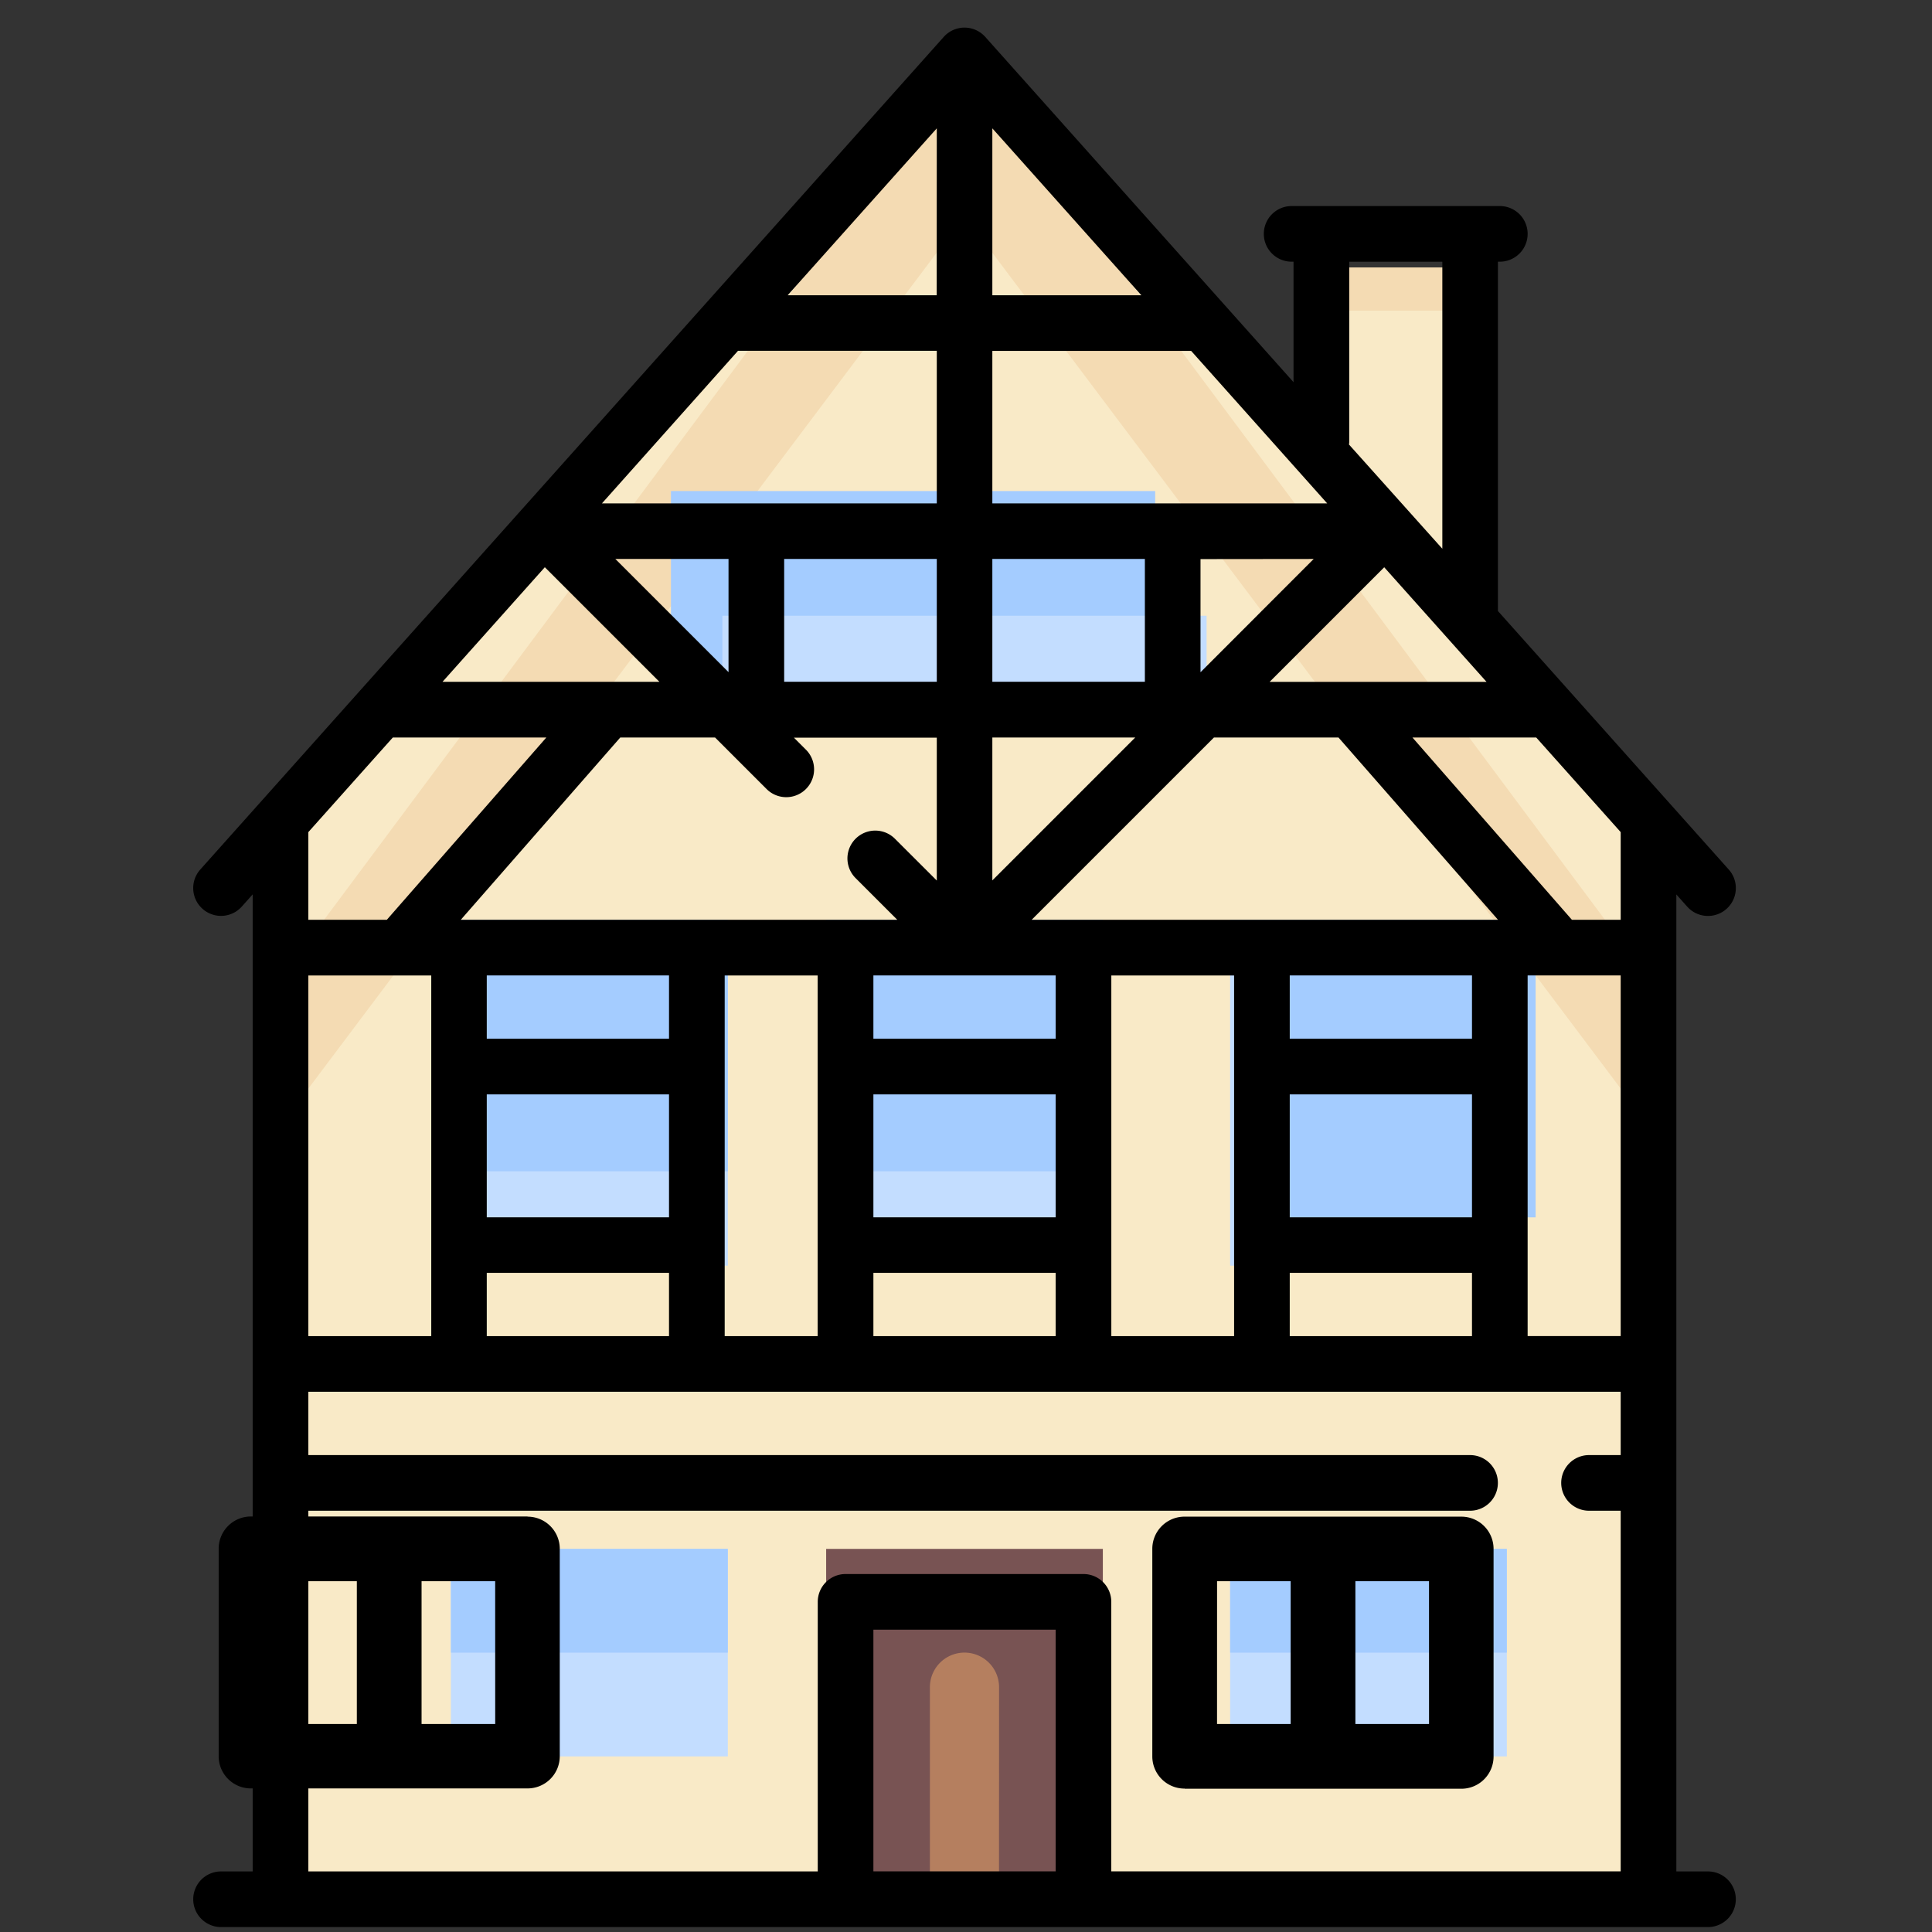 <?xml version="1.0" encoding="UTF-8"?>
<svg xmlns="http://www.w3.org/2000/svg" xmlns:xlink="http://www.w3.org/1999/xlink" width="60" height="60" viewBox="0 0 60 60">
  <rect x="0" y="0" width="60" height="60" fill="#333333" stroke="none"/>
  <defs>
    <clipPath id="clip-path">
      <rect id="Rectangle_3882" data-name="Rectangle 3882" width="60" height="60" transform="translate(-5268 3047)" fill="#fff"></rect>
    </clipPath>
  </defs>
  <g id="Charpente" transform="translate(5268 -3047)" clip-path="url(#clip-path)">
    <g id="Charpente-2" data-name="Charpente" transform="translate(-5262 3047.857)">
      <path id="Tracé_39223" data-name="Tracé 39223" d="M53.715,12.467l-5.37,10.741V9.244h5.37Z" transform="translate(-13.917 -1.795)" fill="#f4dbb3"></path>
      <path id="Tracé_39224" data-name="Tracé 39224" d="M48.345,13h5.37V26.967h-5.37Z" transform="translate(-13.917 -4.209)" fill="#f9eac7"></path>
      <path id="Tracé_39225" data-name="Tracé 39225" d="M46.087,58.706H4.486V25.62l20.8-23.895,20.8,23.895Z" transform="translate(-1.333 -0.721)" fill="#f9eac7"></path>
      <path id="Tracé_39226" data-name="Tracé 39226" d="M4.486,29.652v4.526a2.862,2.862,0,0,0,.216-.232L25.286,6.564,45.872,33.946a2.9,2.9,0,0,0,.215.232V29.652L25.286,1.726Z" transform="translate(-1.333 -0.721)" fill="#f4dbb3"></path>
      <path id="Tracé_39227" data-name="Tracé 39227" d="M28.295,66.887h8.593V77.628H28.295Z" transform="translate(-8.638 -19.642)" fill="#785353"></path>
      <path id="Tracé_39228" data-name="Tracé 39228" d="M34.2,78.165H32.054V71.72a1.074,1.074,0,0,1,2.148,0Z" transform="translate(-9.175 -20.18)" fill="#b57f5f"></path>
      <path id="Tracé_39229" data-name="Tracé 39229" d="M45.838,66.887h8.593v6.445H45.838Z" transform="translate(-13.635 -19.642)" fill="#c3ddff"></path>
      <path id="Tracé_39230" data-name="Tracé 39230" d="M45.838,66.887h8.593v3.222H45.838Z" transform="translate(-13.635 -19.642)" fill="#a4ccff"></path>
      <path id="Tracé_39231" data-name="Tracé 39231" d="M12,66.887H20.6v6.445H12Z" transform="translate(-3.997 -19.642)" fill="#c3ddff"></path>
      <path id="Tracé_39232" data-name="Tracé 39232" d="M12,66.887H20.6v3.222H12Z" transform="translate(-3.997 -19.642)" fill="#a4ccff"></path>
      <path id="Tracé_39233" data-name="Tracé 39233" d="M12,39.319H20.6V50.059H12Z" transform="translate(-3.997 -11.611)" fill="#c3ddff"></path>
      <path id="Tracé_39234" data-name="Tracé 39234" d="M12,39.319H20.6v7.519H12Z" transform="translate(-3.997 -11.32)" fill="#a4ccff"></path>
      <path id="Tracé_39235" data-name="Tracé 39235" d="M28.295,39.319h8.593V50.059H28.295Z" transform="translate(-8.638 -11.611)" fill="#c3ddff"></path>
      <path id="Tracé_39236" data-name="Tracé 39236" d="M28.295,39.319h8.593v7.519H28.295Z" transform="translate(-8.638 -11.32)" fill="#a4ccff"></path>
      <path id="Tracé_39237" data-name="Tracé 39237" d="M45.838,39.319h8.593V50.059H45.838Z" transform="translate(-13.635 -11.611)" fill="#c3ddff"></path>
      <path id="Tracé_39238" data-name="Tracé 39238" d="M42.795,36.812h8.593v7.519H42.795ZM24.535,21.775H39.573V28.22H24.535Z" transform="translate(-9.698 -7.382)" fill="#a4ccff"></path>
      <path id="Tracé_39239" data-name="Tracé 39239" d="M24.535,25.535H39.573v3.222H24.535Z" transform="translate(-8.101 -7.27)" fill="#c3ddff"></path>
      <path id="Tracé_39240" data-name="Tracé 39240" d="M47.85,57.815h-.983V27.474l.338.379A.864.864,0,1,0,48.495,26.7l-7.169-8.029V7.823h.059a.864.864,0,0,0,0-1.728H34.92a.864.864,0,0,0,0,1.728h.059v3.742L25.405.842a.864.864,0,0,0-1.289,0L1.027,26.7a.864.864,0,0,0,1.289,1.151l.338-.379V57.815H1.672a.864.864,0,0,0,0,1.728H47.85a.864.864,0,0,0,0-1.728ZM34.861,41.191V39.225h5.66v1.966Zm-5.541,0v-11.2h3.813v11.2Zm-7.389,0V39.225h5.66v1.966Zm-4.618,0v-11.2H20.2v11.2Zm-7.389,0V39.225h5.66v1.966Zm-5.541,0v-11.2H8.2v11.2Zm13.343-30.6H23.9V15.33H13.5ZM40.973,20.872H34.236l3.559-3.559ZM34.861,33.683h5.66V37.5h-5.66Zm5.66-1.728h-5.66V29.989h5.66ZM26.847,28.26l5.66-5.66h3.868l4.953,5.66Zm-4.916,5.423h5.66V37.5h-5.66Zm5.66-1.728h-5.66V29.989h5.66Zm-8.431-14.9H23.9v3.813H19.16Zm-1.728,3.515-3.515-3.515h3.515Zm8.193-3.515h4.737v3.813H25.625Zm9.98,0L32.09,20.573V17.059ZM30.063,22.6l-4.438,4.438V22.6Zm5.962-7.27h-10.4V10.594H31.8Zm-10.4-6.465V3.682l4.627,5.183H25.625Zm-1.728,0H19.269L23.9,3.682Zm-12.17,8.447,3.559,3.559H8.549ZM17.014,22.6l1.6,1.6a.864.864,0,0,0,1.222-1.222l-.374-.374H23.9v4.438L22.6,25.744a.864.864,0,1,0-1.222,1.222l1.295,1.295H9.117L14.07,22.6ZM9.924,33.683h5.66V37.5H9.924Zm5.66-1.728H9.924V29.989h5.66Zm26.665-1.966h2.89v11.2h-2.89Zm2.89-1.728H43.624L38.672,22.6h3.844l2.623,2.938ZM36.708,13.424v-5.6H39.6v8.914L36.7,13.5C36.706,13.472,36.708,13.448,36.708,13.424ZM7.006,22.6h4.768L6.821,28.26H4.383V25.538ZM4.383,46.613H40.461a.864.864,0,0,0,0-1.728H4.383V42.919H45.139v1.966h-.983a.864.864,0,1,0,0,1.728h.983v11.2H29.319V49.443a.864.864,0,0,0-.864-.864H21.067a.864.864,0,0,0-.864.864v8.372H4.383Zm23.208,11.2h-5.66V50.307h5.66Z" transform="translate(-0.807 -0.553)"></path>
      <path id="Tracé_39241" data-name="Tracé 39241" d="M20.43,65.714H11.837a1,1,0,0,0-1,1v6.445a1,1,0,0,0,1,1H20.43a1,1,0,0,0,1-1V66.719a1,1,0,0,0-1-1Zm-7.588,2.01h2.286v4.435H12.842Zm6.583,4.435H17.138V67.724h2.286Zm21.413,2.01H49.43a1,1,0,0,0,1-1V66.719a1,1,0,0,0-1-1H40.837a1,1,0,0,0-1.005,1v6.445a1,1,0,0,0,1.005,1Zm7.588-2.01H46.139V67.724h2.286Zm-6.583-4.435h2.286v4.435H41.842Z" transform="translate(-10.046 -19.475)"></path>
    </g>
  </g>
</svg>
